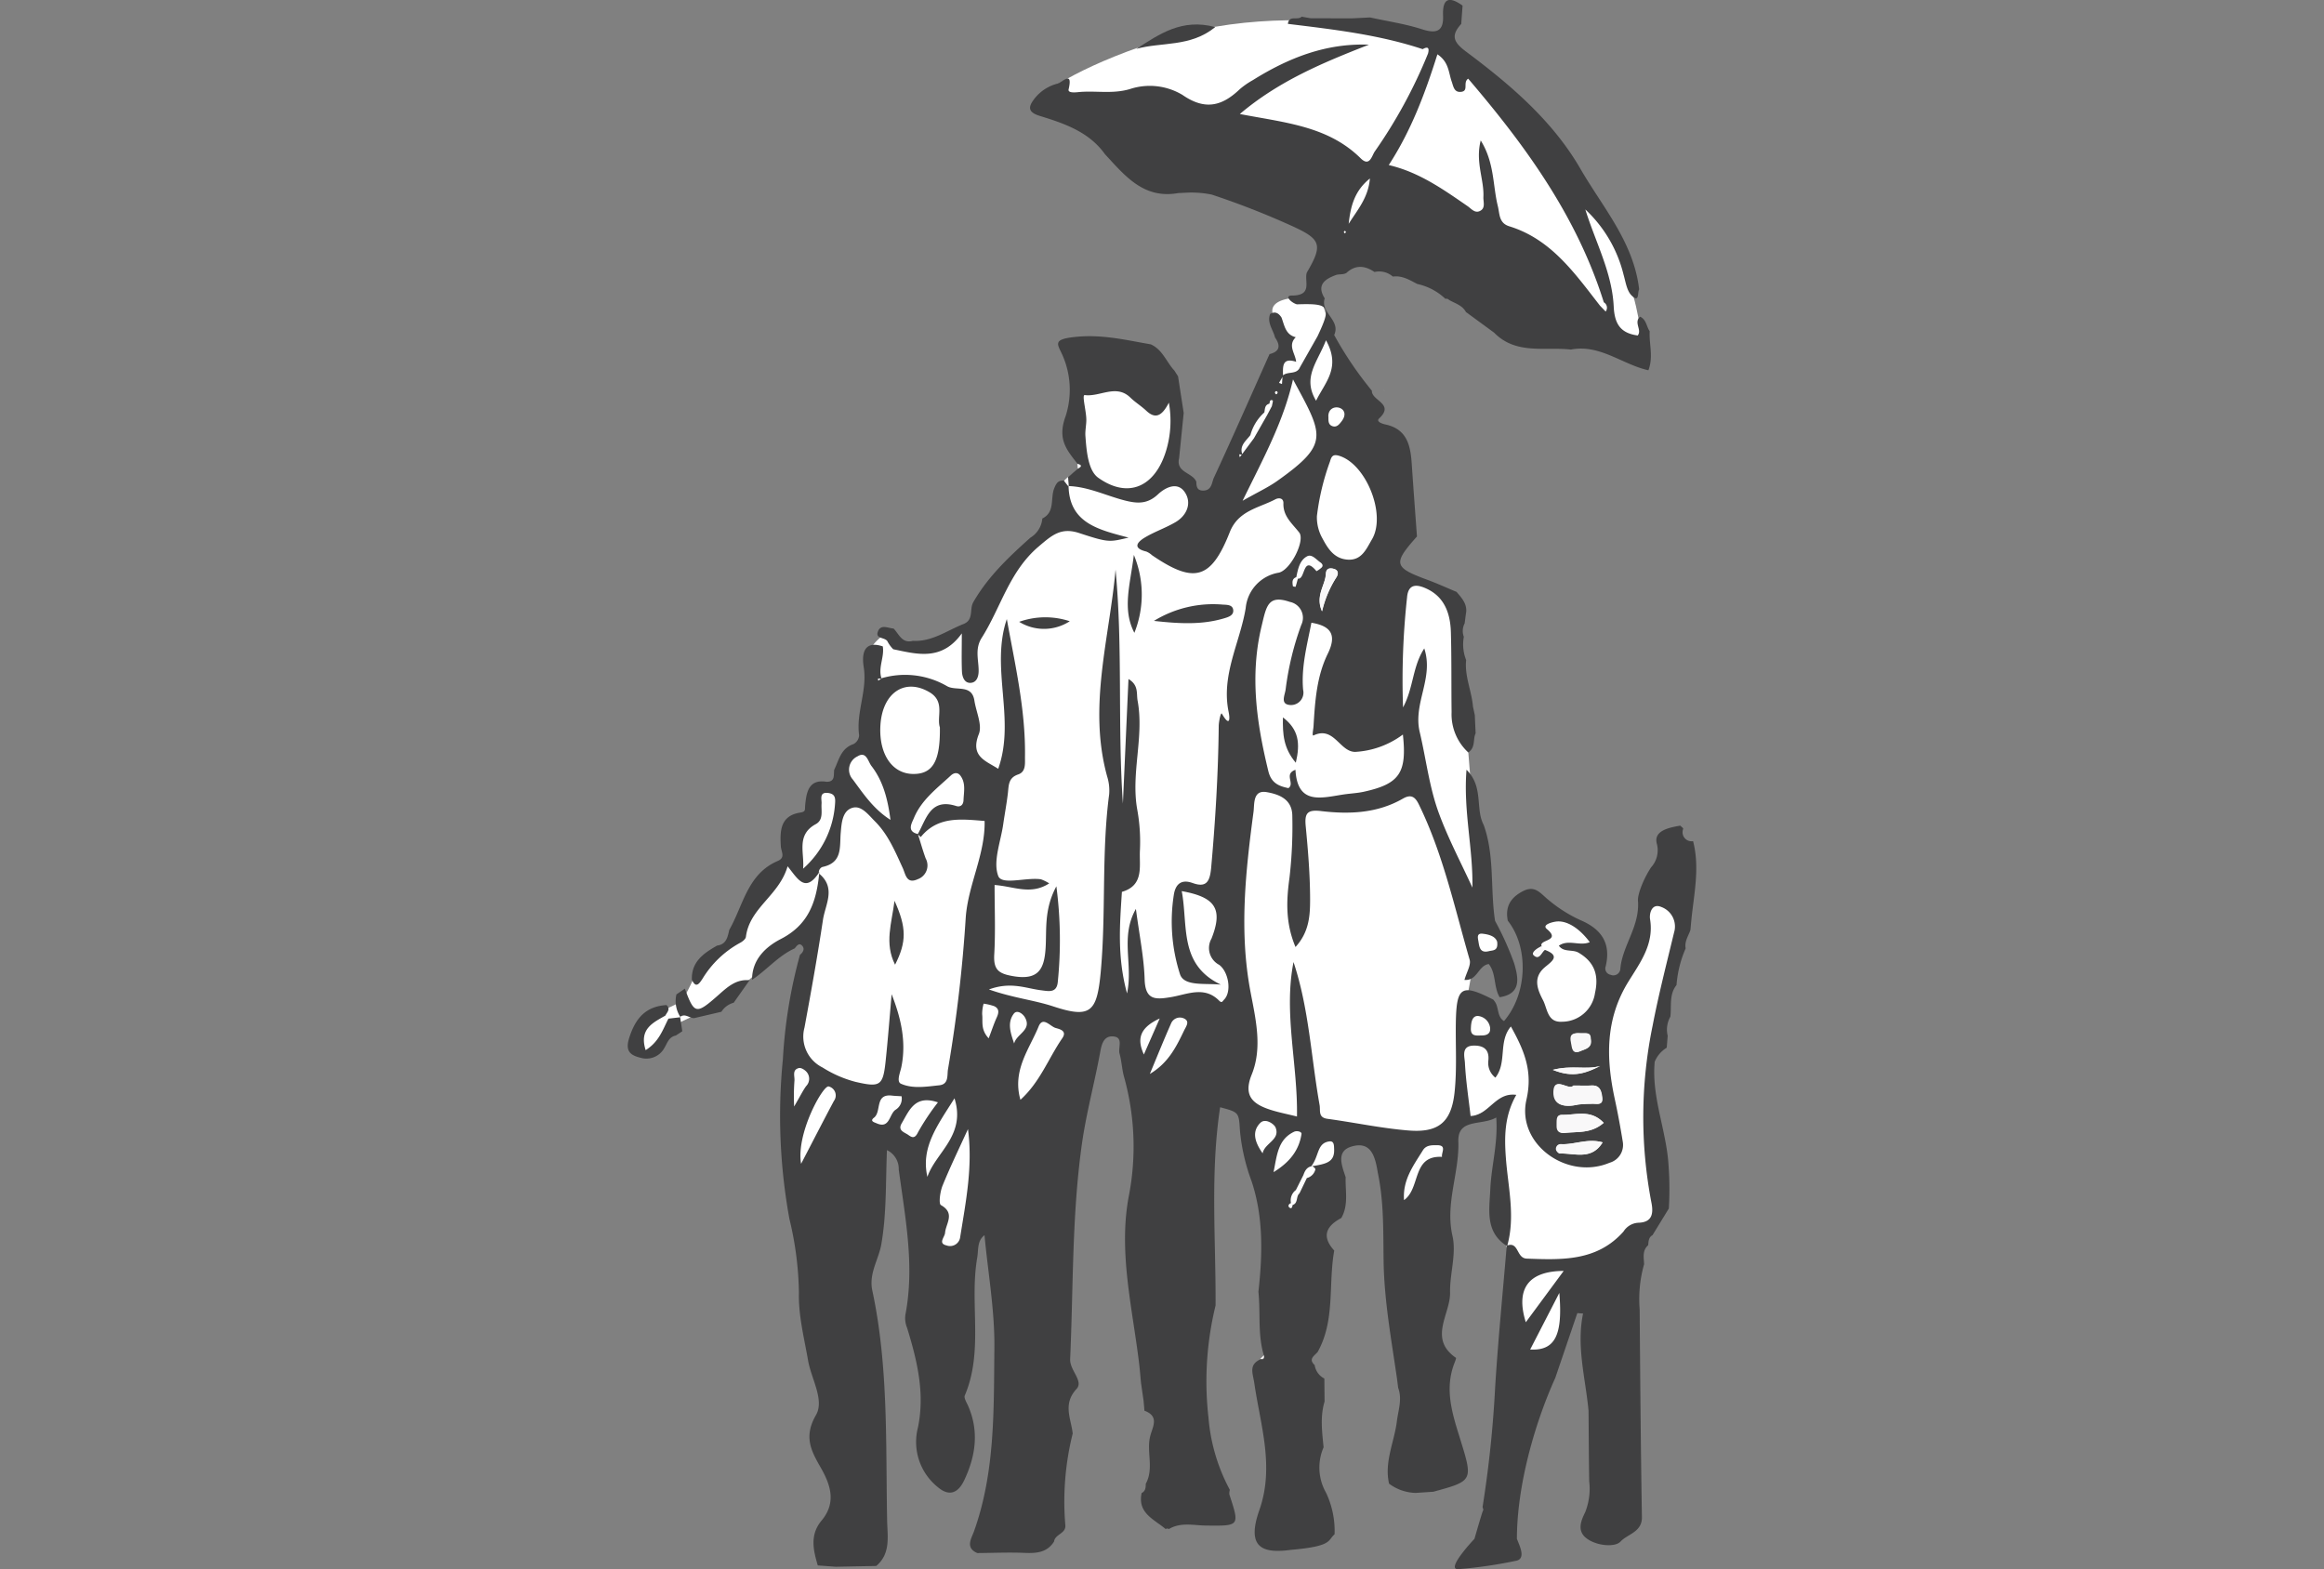 <?xml version="1.0" encoding="UTF-8"?>
<svg xmlns="http://www.w3.org/2000/svg" xmlns:xlink="http://www.w3.org/1999/xlink" width="348" height="235" viewBox="0 0 348 235">
  <rect x="0" y="0" width="348" height="235" fill="#808080" stroke="none"/>
  <defs>
    <clipPath id="clip-Family_Plan">
      <rect width="348" height="235"></rect>
    </clipPath>
  </defs>
  <g id="Family_Plan" data-name="Family Plan" clip-path="url(#clip-Family_Plan)">
    <g id="Group_126" data-name="Group 126" transform="translate(-274.647 -2680.931)">
      <g id="Group_122" data-name="Group 122" transform="translate(368.647 2680.931)">
        <path id="Path_2847" data-name="Path 2847" d="M3428,799.829l17.576.925,14.14,11.5,12.554,3.7s.793-10.969-9.119-24.58-17.576-19.426-17.576-19.426-8.722-4.229-14.008-5.154-17.84-1.982-30.13,1.718-18.765,8.061-19.558,9.25,10.44,1.718,10.44,1.718l19.955,5.154,12.422,13.744Z" transform="translate(-3320.449 -762.878)" fill="#fff"></path>
        <path id="Path_2846" data-name="Path 2846" d="M3390.537,938.4l10.35-3.832,3.568-8.854V889.77l1.586-14.272.925-11.233,4.22-3.954,2.406-1.8,2.226-5.654-1.8-5.774,4.933-7.657,3.988-4.144-1.642-6.021-2.346-4.692s-.313-1.72-.313-2.033-1.642-5.317-1.642-5.317l-3.4.86s-3.561.078-3.561,1.955a8.353,8.353,0,0,0,1.155,3.753l1.113,2.737-4.692,7.038s-2.972,6.256-3.05,6.647-2.971,7.976-2.971,7.976-2.424.86-2.58.547-2.5-3.6-2.815-3.91a19.994,19.994,0,0,1-1.173-4.614c.078-.313.7-5.63.7-6.021s-4.535-6.725-4.535-6.725l-8.992,3.128-2.033,1.017v4.457l2.033,7.194s-4.034,1.863-4.126,3.826a28.2,28.2,0,0,1-.879,4.831s-4.534,4.3-4.627,4.581-6.385,9.208-6.385,9.208l-2.73,2.082-4.349,1.943h-6.015l-.833-1.481s-2.036,1.388-2.36,2.545,0,6.95,0,6.95l4.781-2.239,4.427.754,2.61,3.519,2.659,7.976,3.519,5.317,1.017,4.066-3.128,10.713-.7,21.5-.7,10.635,12.511,3.91,4.614-11.573,2.815-5.943h4.3Z" transform="translate(-3313.52 -773.484)" fill="#fff"></path>
        <path id="Path_2845" data-name="Path 2845" d="M3350.434,976.77l4.451-.481L3359.1,963.6l-3.789-11.489-1.323-4.15,3.609-25.384,1.564-10.466s-1.864-7.278-2.346-7.579-3.729-10.586-3.729-10.586l-3.97-3.008h-6.5l-2.886,9.257c0,.007-2.765,2.173-2.765,2.173l-.9,4.571-3.368-.722-1.083,4.391-3.068,4.632v2.105l-2.827,2.707-4.271,6.135-1.684,3.248-5.052,4.21s-2.011,4.654-2.668,5.009-4.49,2.108-4.49,2.108l-2.355,3.833,1.4,1.807,1.643-.356,2.683-3.86,4.079-1.944,6.448-4.162s5.407-4.6,8.583-8.022,1.423,4.791,1.423,4.791l-3.075,15.513.231,14.621,5.938,3.575,4.614-8.523,5.708,1.408,3.206,5.708Z" transform="translate(-3304.191 -788.564)" fill="#fff"></path>
        <path id="Path_2844" data-name="Path 2844" d="M3470.187,1000.5l4.223-.86,5.161-11.651,8.445-7.194,3.206-2.737-.782-7.194-.938-12.2s.782-8.367,1.72-11.1,3.05-15.248,3.05-15.248l-4.457-3.128-2.268,6.725-1.486,4.926-2.893,4.614-1.877-6.256-.625-3.284-7.429-3.988-2.189,5.552v5.708l-.782,4.77-2.659,1.72-1.8-1.095-1.72-1.877-2.659,2.971v2.424l-.7,11.651,1.251.391,5.63-2.346-.86,8.054s-.469,9.384,0,9.775,2.268,7.194,2.268,7.194Z" transform="translate(-3336.419 -796.477)" fill="#fff"></path>
        <path id="Path_2843" data-name="Path 2843" d="M3429.656,855.241l1.338-6.725,1.564-3.206,4.692-.547,6.021,7.585-3.6,9.149,3.128,4.3,3.91.547,3.753,2.111,1.251,5.552,1.407,14.154,1.173,14.622,2.111,14.153,3.05,6.177h-3.988l-1.486,1.407-1.33,7.35-.7,13.059-1.173,5.865-6.568,13.137-3.05-6.49-.938-8.68h-3.91l-1.72,2.033-.938,2.111-3.441,5.786-4.066,5.239-3.363-4.692-2.189-8.445-.938-5.865-.782-13.528-1.095-8.758,1.8-27.759.625-8.993.469-12.355,2.111-5.083,4.457-4.614,2.415-4.535Z" transform="translate(-3327.549 -779.151)" fill="#fff"></path>
        <path id="Path_1145" data-name="Path 1145" d="M1132.54,3305.8a2.466,2.466,0,0,0-.123,2.009,6.382,6.382,0,0,0,.349,3.489c-.257,2.407.828,4.616,1.019,6.956l.274,1.266.125,2.739c-.43.888.027,2.1-1.1,2.87a7.769,7.769,0,0,1-2.5-6.043c-.052-3.994.009-7.991-.106-11.983-.079-2.743-.928-5.238-3.616-6.492-1.219-.568-2.765-.971-2.946,1.3a114.294,114.294,0,0,0-.6,16.471c1.587-2.95,1.394-6.1,3.179-8.835,1.464,4.48-1.712,8.189-.68,12.538.961,4.051,1.432,8.28,2.887,12.2,1.4,3.79,3.311,7.394,5,11.078.117-5.859-1.378-11.478-.883-17.644,2.608,2.575,1.275,5.808,2.575,8.267,1.666,4.656.962,9.594,1.7,14.363a44.925,44.925,0,0,1,2.872,6.387c.568,2,1.2,4.534-2.184,5.045-.923-1.537-.5-3.569-1.636-4.971-1.6.257-1.7,2.541-3.636,2.385.324-1.169,1.008-2.23.779-3.025-2.27-7.851-3.991-15.89-7.625-23.294-.542-1.1-1.152-1.535-2.369-.834-3.834,2.206-8.051,2.366-12.269,1.863-2.074-.248-2.467.354-2.284,2.261.347,3.632.649,7.284.657,10.928,0,2.376-.109,4.9-2.187,7.17-1.536-3.648-1.362-7.022-.9-10.38a67.118,67.118,0,0,0,.422-9.23c0-2.54-2-3.261-3.833-3.584-2.106-.37-1.824,1.818-1.97,2.912-1.189,8.932-2.169,17.857-.478,26.883.769,4.1,1.855,8.414.2,12.5-1.286,3.168.156,4.4,2.721,5.248,1.263.416,2.581.664,4.059,1.035.134-7.825-2.026-15.456-.519-23.131,2.329,6.981,2.632,14.289,3.907,21.423.147.818-.252,1.86,1.172,2.053,4.052.551,8.072,1.417,12.139,1.747,4.465.363,6.4-1.212,6.89-5.647.383-3.5.137-7.063.2-10.6.1-5.313.859-5.765,5.572-3.368.093.047.147.172.218.26.7.873.315,2.282,1.421,2.971,3.5-4.072,3.747-11,.569-15.032-.417-2.09.4-3.468,2.287-4.434,1.81-.927,2.6.346,3.758,1.282a20.941,20.941,0,0,0,4.842,3.072c3.192,1.359,4.584,3.507,3.769,6.922a.948.948,0,0,0,.719,1.251,1.046,1.046,0,0,0,1.48-.942c.331-3.476,2.916-6.281,2.638-10.113-.079-1.1.94-3.485,1.964-5.031a3.787,3.787,0,0,0,.848-3.573c-.476-1.932,1.841-2.376,3.523-2.671.154.166.47.377.437.49a1.35,1.35,0,0,0,1.479,1.835c1.03,3.97.131,7.9-.262,11.838q-.068.741-.137,1.483c-.315.891-.909,1.71-.713,2.735a16.909,16.909,0,0,0-1.367,5.489c-1.133,1.419-.73,3.138-.922,4.742a3.929,3.929,0,0,0-.4,2.868q-.073.888-.146,1.776a4.435,4.435,0,0,0-1.8,2.107c-.5,5.344,1.782,10.322,2.078,15.592a48.4,48.4,0,0,1,.038,6.384l-2.447,3.994c-.6.329-.586.929-.647,1.5-.907.8-.649,1.845-.609,2.847a19.189,19.189,0,0,0-.665,6.751c.081,10.377.167,20.755.337,31.131.037,2.245-2.172,2.529-3.217,3.667-.761.83-3.407.689-4.983-.428-1.609-1.14-.909-2.727-.293-3.982a9.538,9.538,0,0,0,.6-4.646c-.054-3.519-.069-7.039-.1-10.559-.447-4.833-1.842-9.575-.819-14.55l-.86-.059-3.3,9.7c-3.2,7.088-5.742,16.342-5.746,24.1.365.986,1.359,2.859,0,3.261a69.238,69.238,0,0,1-8.84,1.292c-1.843,0,2.486-4.554,2.486-4.554s1.05-3.674,1.244-4.142c.031-.07.086-.209.086-.209s-.077-.271-.119-.406a170.121,170.121,0,0,0,1.882-17.908c.438-7.087,1.145-14.156,1.736-21.234,1.834-.714,1.409,1.877,2.987,1.936,5.3.2,10.54.409,14.5-4.056a2.805,2.805,0,0,1,2.194-1.314c1.936-.045,2.362-1.151,1.985-3.017a67.806,67.806,0,0,1,.181-26.5c.9-4.678,2.092-9.3,3.207-13.936a3.112,3.112,0,0,0-1.922-3.842c-1.419-.6-1.807.988-1.667,1.846.621,3.777-1.552,6.581-3.282,9.4-3.443,5.607-3.316,11.458-2,17.534.456,2.106.846,4.229,1.191,6.356a2.776,2.776,0,0,1-1.988,3.179c-6.35,2.662-13.953-2.816-12.432-9.462,1-4.362-.411-7.484-2.328-10.949-1.934,2.268-.541,5.4-2.325,7.661a2.8,2.8,0,0,1-1.052-2.573c.179-1.746-.84-2.264-2.245-2.225-1.859.052-1.309,1.679-1.263,2.584.134,2.667.546,5.32.848,7.957,2.763-.092,3.7-3.6,6.845-3.165-1.771,3.11-1.8,6.221-1.564,9.412.322,4.406,1.456,8.812.19,13.244-3.345-2.105-2.655-5.436-2.519-8.55.15-3.446,1.174-6.84.89-10.715-2.21,1.271-5.79.075-5.676,3.6.155,4.748-1.99,9.252-.882,14.117.62,2.721-.416,5.692-.356,8.492.07,3.229-3.3,6.9.872,9.776.081.056-.143.591-.256.89-1.484,3.924-.24,7.614.914,11.333,1.926,6.206,1.9,6.213-4.031,7.835l-2.656.177a6.953,6.953,0,0,1-3.979-1.385c-.744-3.255.779-6.217,1.166-9.325.206-1.654.836-3.333.194-5.033q-.086-.683-.172-1.368c-.844-5.866-1.925-11.708-2.007-17.658-.062-4.408.052-8.823-.864-13.173-.381-2.312-.943-4.863-4-3.909-2.286.712-1.378,2.875-.817,4.574-.073,2.051.464,4.168-.651,6.108-2.274,1.206-3,2.748-1.058,4.874-.918,5.052.179,10.437-2.491,15.2-.506.571-1.423,1.048-.438,1.955a2.692,2.692,0,0,0,1.449,2.011q.015,1.722.032,3.445c-.686,2.271-.369,4.565-.147,6.856a7.607,7.607,0,0,0,.365,6.794,13.342,13.342,0,0,1,1.279,6.231c-1.079.933-.26,1.784-6.525,2.33-4.084.546-6.78-.152-4.744-5.935,2.295-6.516.171-12.713-.745-18.992-.226-1.553-.886-2.762.914-3.614.446.1.616-.076.532-.519-.971-3.136-.5-6.4-.836-9.59.622-5.584.775-11.162-1.029-16.57a29.492,29.492,0,0,1-1.739-7.6c-.16-2.713-.153-2.714-2.965-3.462-1.5,9.872-.629,19.788-.68,29.679a47.767,47.767,0,0,0-1.066,16.781,27.5,27.5,0,0,0,3.181,10.8s.009.074.009.074a1.771,1.771,0,0,0-.057.665c1.552,4.73,1.555,4.7-3.468,4.645-1.875-.019-3.821-.543-5.6.528a.389.389,0,0,0-.472,0c-1.7-1.462-4.248-2.36-3.6-5.4.588-.29.619-.829.616-1.384,1.248-2.247.114-4.713.642-7.029.325-1.421,1.5-3.052-.836-3.913q-.065-.734-.13-1.469-.189-1.325-.38-2.65c-.1-1.015-.176-2.033-.3-3.045-1.013-8.363-3.138-16.772-1.5-25.147a38.883,38.883,0,0,0-.779-17.809c-.289-1.1-.331-2.261-.639-3.352-.25-.883.592-2.385-.841-2.569-1.64-.211-1.882,1.373-2.1,2.563-.85,4.571-2.074,9.039-2.72,13.685-1.483,10.667-1.256,21.376-1.739,32.069-.074,1.665,2.041,3.291.969,4.449-2.117,2.287-.834,4.439-.585,6.687a42.018,42.018,0,0,0-1.107,13.7c.147,1.31-1.557,1.357-1.685,2.479-1.048,1.651-2.623,1.773-4.388,1.7-2.363-.1-4.736.007-7.105.026-1.843-.789-.881-2.185-.513-3.207,3.2-8.913,2.967-18.24,3.07-27.458.063-5.633-.949-11.278-1.481-16.94-1.129.853-.883,2.18-1.089,3.369-1.183,6.823.984,13.951-1.861,20.637-.159.375.268,1.033.488,1.531,1.688,3.831,1.135,7.582-.585,11.19-.8,1.678-2.082,2.583-3.939,1.008a8.663,8.663,0,0,1-2.983-8.918c1.077-5.182-.129-10.07-1.62-14.936a3.822,3.822,0,0,1-.258-1.958c1.417-7.329-.028-14.542-.993-21.762a3.114,3.114,0,0,0-1.767-2.9c-.2,4.847-.044,9.487-.838,14.076-.4,2.323-1.9,4.373-1.354,6.945,2.432,11.363,2,22.926,2.219,34.438.045,2.374.575,4.948-1.629,6.818l-6.066.119-2.689-.2c-.682-2.312-1.214-4.585.566-6.716,2.251-2.7,1.356-5.354-.167-8.01-1.414-2.465-2.529-4.588-.67-7.792,1.3-2.248-.7-5.406-1.181-8.166-.585-3.382-1.462-6.73-1.372-10.187a49.589,49.589,0,0,0-1.426-11.032,86.136,86.136,0,0,1-.972-23.941,73.557,73.557,0,0,1,2.557-15.6c.452-.352.732-.875.366-1.318-.481-.583-.843-.028-1.157.353-2.462,1.111-4.174,3.245-6.382,4.7-.023-3.064,2.108-4.972,4.312-6.108,4-2.059,5.336-5.323,5.758-10.013-2.13,3.289-3.258.939-4.751-.871-1.267,4.4-5.7,6.214-6.242,10.565-.043.346-.543.737-.921.923a14.987,14.987,0,0,0-5.595,5.377c-.429.628-.95,1.529-1.578.115-.083-2.7,1.772-3.963,3.782-5.107,1.379-.177,1.579-1.272,1.814-2.339,2.1-3.668,2.714-8.389,7.263-10.33,1.21-.517.51-1.391.462-2.2-.138-2.293-.1-4.578,2.911-5.048.874-.136.665-.424.743-1.186.176-1.715.453-3.877,3.189-3.425,1.332.012,1.04-1.019,1.149-1.794.713-1.469,1-3.221,2.9-3.855a1.622,1.622,0,0,0,.835-1.313c-.483-3.441,1.245-6.687.691-10.171-.461-2.9.652-3.888,2.851-3.145.269,1.631-.761,3.216-.173,4.856l-.49-.05c0,.1.009.207.013.31l.432-.335a12.524,12.524,0,0,1,9.868,1.192c1.338.735,3.691-.335,4.067,2.147.257,1.689,1.206,3.645.665,5.012-1.329,3.356,1.018,3.987,2.9,5.2,2.643-7.4-1.2-15.084,1.291-22.421,1.237,6.856,2.823,13.624,2.72,20.608-.014,1.007.175,2.252-1.029,2.662-1.434.487-1.4,1.557-1.522,2.7-.175,1.573-.476,3.13-.7,4.7-.367,2.64-1.584,5.615-.754,7.806.537,1.416,4.168.165,6.39.491a6.412,6.412,0,0,1,1.244.614c-2.776,1.794-5.271.452-8.182.242,0,3.572.145,6.993-.05,10.394-.133,2.339.662,2.905,2.954,3.279,3.711.6,4.534-1.151,4.733-4.186.185-2.835-.256-5.8,1.615-9.291a62.015,62.015,0,0,1,.214,14.3c-.15,1.72-1.36,1.413-2.528,1.266-2.267-.286-4.51-1.327-7.786-.118,3.662,1.284,6.754,1.588,9.635,2.538,5.582,1.841,6.543.851,7.1-5.089.826-8.87.1-17.809,1.268-26.663a7.014,7.014,0,0,0-.3-2.691c-2.89-10.478.346-20.667,1.259-30.969,1.1,11.667.29,23.356,1.1,35.04.275-6.147.551-12.293.835-18.655,1.556.924,1.171,2.173,1.366,3.237,1,5.425-1.018,10.831-.06,16.271a26.974,26.974,0,0,1,.41,6.139c-.132,2.333.682,5.245-2.7,6.226-.309,4.847-.732,9.7.769,15.21.937-4.414-1.068-8.416,1.328-12.659.525,4.013,1.21,7.273,1.307,10.55.093,3.151,1.637,3.046,3.953,2.661,2.4-.4,4.988-1.713,7.2.53.43.435.534.05.705-.114,1.226-1.167.723-4.208-.7-5.252a2.841,2.841,0,0,1-1.147-3.925c1.767-4.469.567-6.207-4.456-7.113.98,5.143-.47,11,5.863,14.006-2.325-.245-5.492.3-6.116-1.542a25.759,25.759,0,0,1-.942-11.836c.2-1.423.927-2.524,2.823-1.841,2.056.74,2.592-.2,2.78-2.309.631-7.054,1.057-14.109,1.131-21.191.006-.633.3-2.152.48-1.847,1.083,1.875,1.265,1.012,1-.286-1.138-5.534,1.706-10.362,2.559-15.535a5.935,5.935,0,0,1,4.959-5.309c1.779-.406,3.979-4.824,3.055-6.013-1.041-1.34-2.427-2.419-2.367-4.371.026-.843-.734-.854-1.208-.6-2.49,1.313-5.541,1.673-6.82,4.91-2.8,7.1-5.33,7.775-11.643,3.463a3.019,3.019,0,0,0-.857-.551c-2.13-.512-1.342-1.431-.209-2.108,1.456-.869,3.094-1.428,4.56-2.282,1.7-.988,2.45-2.792,1.494-4.37-1.089-1.8-2.954-.884-4.109.2-1.559,1.455-3.04,1.4-4.948.914-2.826-.72-5.5-2.078-8.482-2.162l.063.068q-.039-.709-.08-1.417l1.481-1.263c.586-.3.656-.55-.071-.72-1.634-2.1-3.055-3.68-1.783-7.134a12.849,12.849,0,0,0-.557-9.326c-.721-1.516-1.272-2.16,1.733-2.513,4.144-.487,7.755.427,11.573,1.082,1.769.784,2.343,2.649,3.547,3.943l.54.849.845,5.487-.685,6.76c-.523,2.192,2.03,2.139,2.579,3.549.007.731.115,1.346,1.085,1.313,1.248-.044,1.223-1.233,1.534-1.906,2.845-6.146,5.575-12.346,8.339-18.53,1.59-.4,1.655-1.3.82-2.5-.275-1.163-1.228-2.184-.727-3.509.753-.458,1.267-.121,1.693.511.453,1.178.588,2.588,2.145,2.966-1.258,1.245-.05,2.455.053,3.68-2.2-.71-1.963.826-1.968,2.143q-.295.508-.594,1.015l.444.174q.044-.622.087-1.243c.725-.726,2.113-.092,2.61-1.281l2.628-4.636c2.125-4.516,1.851-4.94-3.088-4.776-.826-.219-1.971-1.317-.76-1.317,3.16,0,1.843-2.111,2.235-3.433,2.536-4.294,2.073-5.048-2.471-7.1a122.228,122.228,0,0,0-11.756-4.584,15.189,15.189,0,0,0-3.667-.295l-1.364.068c-5.179.928-7.988-2.615-10.969-5.836-2.408-3.361-6.107-4.6-9.777-5.73-2.012-.621-1.561-1.553-.725-2.635a6.38,6.38,0,0,1,3.383-2.186c.764-.218,2.358-2.044,1.683.859-.125.536.888.465,1.41.411,2.569-.267,5.122.322,7.752-.456a9.52,9.52,0,0,1,7.887.871c3.4,2.356,5.925,1.676,8.58-.855a11.894,11.894,0,0,1,1.956-1.357c5.309-3.32,10.95-5.565,17.384-5.31-6.758,2.647-13.437,5.388-19.33,10.383,6.732,1.3,13.193,1.79,18.083,6.623,1.386,1.37,1.682-.415,2.147-1.047a74.17,74.17,0,0,0,7.949-14.631c.21-.8.035-1.132-.8-.657-6.556-2.178-13.374-2.955-20.181-3.787.152-1.38,1.5-.465,2.055-1.08l1.349.238,6.143.017,2.752-.138c2.605.573,5.271.958,7.8,1.774,2.165.7,3.228.3,3.135-2.042-.109-2.724.987-2.874,2.921-1.51q-.1,1.373-.2,2.745c-1.527,1.7-1.254,2.675.721,4.149,6.609,4.935,12.945,10.322,17.134,17.563,3.345,5.781,7.976,11,8.785,18.045-.284.466.081,2.107-1.134.909-.721-.712-.886-2.037-1.2-3.116a19.827,19.827,0,0,0-5.724-9.764c1.5,4.849,4,9.417,4.249,14.524.132,2.711,1.076,4,3.594,4.352.685-.845-.652-1.946.367-2.815.942.446.936,1.478,1.425,2.171-.11,1.887.586,3.794-.187,5.851-3.912-.86-7.271-3.943-11.608-3.1-3.922-.444-8.218.816-11.5-2.532l-4.217-3.089c-.547-1.024-1.636-1.287-2.536-1.818a.536.536,0,0,0-.538-.155,8.794,8.794,0,0,0-4.215-2.227c-1.151-.6-2.271-1.3-3.66-1.11a3.107,3.107,0,0,0-2.744-.686c-1.446-.973-2.862-1.115-4.225.157-.494.267-1.132.145-1.538.293-1.568.572-2.994,1.443-1.689,3.5-.718,2.136,2.436,3.27,1.413,5.485a53.849,53.849,0,0,0,5.648,8.347c-.1,1.482,3.466,1.939,1.09,4.146-.551.512.6.835.9.9,3.273.68,3.792,3.147,3.977,5.891.244,3.631.52,7.26.782,10.889-3.633,4.085-3.491,4.628,1.588,6.5,1.468.542,2.9,1.2,4.342,1.8.828.965,1.7,1.91,1.391,3.348Q1132.626,3305.124,1132.54,3305.8ZM1103.3,3272.9c-.71.171-.65.786-.754,1.308a7.031,7.031,0,0,0-2.089,3.393c-.657.872-1.7,1.586-1.191,2.933l-.483-.05c.028.144.055.289.083.433l.349-.458,1.767-2.378q.993-1.738,1.982-3.476c.238-.446.477-.892.711-1.339.049-.3.2-.815.13-.849C1103.349,3272.2,1103.379,3272.633,1103.3,3272.9Zm3.477,120c.866-.273.474-1.293,1.033-1.747l1.1-2.288a1.771,1.771,0,0,0,1.28-1.3c.025-.126-.368-.489-.53-.467-.727.1-1.049.673-1.264,1.313q-.564,1.126-1.129,2.25a1.927,1.927,0,0,0-.731,1.957c-.355.126-.5.45-.236.66C1106.643,3393.551,1106.736,3393.191,1106.772,3392.9Zm.8-93.81c1.139.205.68-3.652,2.778-1.108a3.946,3.946,0,0,0,.735-.515c.357-.321.091-.633-.149-.8-.622-.421-1.278-1.3-2-.91-1.13.61-1.359,1.925-1.612,3.121-.694.247-.586.814-.506,1.347.008.052.4.107.4.093C1107.353,3299.914,1107.46,3299.5,1107.572,3299.087Zm36.989,55.609c2.414.9.985,1.738-.033,2.61-1.789,1.531-1.12,3.274-.264,4.905.677,1.288.634,3.377,2.86,3.241a5,5,0,0,0,4.932-4.314c.592-2.613-.045-4.615-2.467-6.028-.918-.535-2.209-.007-2.95-1.044,1.447-1.013,3.108.119,4.633-.533-1.6-2.145-3.5-3.3-5.07-3.078-.651.092-2.117.486-1.356,1.115,2.242,1.856-1.323,1.544-.768,2.593-.583.291-1.481.917-1.121,1.3C1143.739,3356.3,1144.047,3355.062,1144.561,3354.7Zm8.255-96.464.836.863a.94.94,0,0,0-.278-1.383c-4.022-12.849-11.717-23.437-20.31-33.491-.835.554.113,1.809-1.016,1.968-1.1.153-1.193-.81-1.451-1.534-.474-1.333-.406-2.93-2.141-4.083-1.837,5.824-3.908,11.39-7.284,16.586,4.565,1.07,8.166,3.649,11.811,6.158.534.368,1.052,1.063,1.784.746.957-.414.541-1.388.576-2.117.13-2.635-1.233-5.2-.4-8.474,2.078,3.343,1.79,6.738,2.563,9.842.289,1.157.135,2.527,1.714,3.015C1145.506,3248.27,1149.044,3253.39,1152.817,3258.232Zm-102.182,79.144c1.292-2.265,1.879-5.471,5.761-4.232.633.2,1.076-.165,1.1-.881.046-1.237.366-2.52-.447-3.639-.432-.594-1.005-.462-1.456-.045-2.073,1.926-4.409,3.655-5.529,6.374-.315.767-1.113,1.989.6,2.39.384,1.216.727,2.448,1.163,3.646a2.187,2.187,0,0,1-1.174,3.112c-1.708.785-1.822-.725-2.26-1.677-1.141-2.478-2.187-5.017-4.159-6.983-.948-.945-2-2.39-3.313-2.043-1.576.416-1.683,2.285-1.809,3.729-.186,2.121.3,4.485-2.685,5.134-.471.1-.782.808-.468,1.08,2.461,2.137.832,4.579.492,6.84-.811,5.4-1.776,10.771-2.767,16.137a5.162,5.162,0,0,0,2.7,5.985,17.481,17.481,0,0,0,4.965,2.16c3.682.842,4.1.6,4.494-3.207.346-3.3.6-6.616.889-9.924,1.412,3.593,2.227,7.161,1.452,10.918-.17.826-.771,2.174-.045,2.492,1.786.783,3.8.426,5.72.228,1.483-.154,1.157-1.557,1.314-2.414a214.185,214.185,0,0,0,2.657-22.736c.368-4.933,2.93-9.434,2.824-14.435-3.552-.286-7.017-.735-9.558,2.406Zm58.953-31.671c-.64,3.319-1.543,6.611-1.24,10.035a1.859,1.859,0,0,1-1.868,2.284c-1.663-.069-.832-1.508-.742-2.4a43.78,43.78,0,0,1,2.329-9.587,2.427,2.427,0,0,0-1.7-3.458c-3.3-1.132-3.523.676-4.223,3.568-1.808,7.472-.754,14.569.994,21.77.437,1.8,1.571,2.255,3.012,2.549,1.012-.727-.739-2.092,1.052-2.747.286,5.329,3.878,4.2,7.187,3.7,1.01-.154,2.043-.191,3.038-.409,5.367-1.176,6.487-2.835,5.862-8.57a13.159,13.159,0,0,1-7.128,2.6c-2.332.022-3.184-3.919-6.241-2.468-.287.136-.045-.846-.015-1.345.224-3.738.465-7.484,2.14-10.895C1113.39,3307.591,1112.616,3306.191,1109.588,3305.7Zm-21.341-32.969c-1.116,2.2-2.127,2.4-3.4,1.2-.744-.7-1.635-1.243-2.367-1.954-2.127-2.072-4.554-.073-6.829-.376-.471-.063.251,2.436.236,3.76-.01.793-.194,1.592-.137,2.377.163,2.254.4,5.167,1.929,6.25,4.494,3.188,8.5,1.352,10.147-4.04A15.425,15.425,0,0,0,1088.247,3272.735Zm22.166,17.04a6.372,6.372,0,0,0,.686,3.024c.855,1.613,1.757,3.272,3.867,3.445,2.151.176,2.846-1.6,3.69-3.031,2.186-3.7-.873-11.3-4.921-12.518-1-.3-1.158.178-1.373.883A36.318,36.318,0,0,0,1110.412,3289.775Zm-56.452,31.6c-.532-1.551.828-3.852-1.544-5.262-3.713-2.207-7.116.084-7.37,5.049-.22,4.279,1.812,7.205,4.991,7.184C1052.9,3328.331,1054.03,3326.415,1053.96,3321.378Zm52.875-52.121c-1.44,6.353-4.416,11.764-7.552,18.179,2.34-1.327,3.848-2.018,5.177-2.961C1112.4,3278.841,1111.37,3277.667,1106.836,3269.257Zm-48.671,112.272c-1.283,2.815-2.641,5.6-3.806,8.466-.367.9-.611,2.713-.246,2.918,2.191,1.233.731,2.752.619,4.168-.052.646-1.106,1.57.239,1.878a1.523,1.523,0,0,0,2.028-1.278C1057.848,3392.38,1058.915,3387.1,1058.165,3381.529Zm7.855-4.388c2.945-2.663,4.2-6.22,6.259-9.206.811-1.176-.485-1.387-1.021-1.557-.8-.251-1.886-1.768-2.517-.212C1067.363,3369.57,1064.763,3372.711,1066.02,3377.142Zm-32.841,9.582c1.9-3.651,3.38-6.538,4.905-9.4a1.385,1.385,0,0,0-.759-2.172C1036.542,3374.8,1032.391,3382.162,1033.179,3386.724Zm.3-44.192a14.163,14.163,0,0,0,4.767-9.54c.059-.825.163-1.623-.967-1.789-1.44-.212-1,.935-1.04,1.572-.076,1.113.328,2.438-.868,3.089C1032.4,3337.479,1033.711,3340.192,1033.476,3342.532Zm22.669,34.385c-2.6,4.13-5.064,7.374-4.059,11.771C1053.32,3385.034,1057.908,3382.493,1056.146,3376.917Zm-9.589-41.7c-.4-3.06-1.083-5.781-2.859-8.077-.5-.654-.756-2.242-2.057-1.438a2.2,2.2,0,0,0-.718,3.482C1042.524,3331.343,1044.011,3333.6,1046.557,3335.22Zm100.809,67.557c-5.354.022-7.216,2.732-5.674,7.685Zm-61.968-29.5c2.794-1.663,3.96-4.088,5.129-6.511.282-.585.869-1.322.063-1.757a1.432,1.432,0,0,0-2.014.7C1087.471,3368.212,1086.452,3370.75,1085.4,3373.274Zm61.319,32.781-4.373,8.491C1146.051,3414.737,1147.259,3412.467,1146.717,3406.055Zm2.158-31.039c-.639.838-2.792-1.426-2.936.815s1.724,2.469,3.6,2.031a17.866,17.866,0,0,1,2.012-.111c.676-.075,1.783.378,1.6-.986-.114-.877-.309-1.827-1.583-1.756C1150.794,3375.052,1150.007,3375.016,1148.875,3375.016Zm-37.1-111.629c-1.271,3.314-3.59,5.551-1.487,9.07C1111.651,3269.664,1114.058,3267.507,1111.771,3263.387Zm.36,11.446c.011.511-.087,1.177.577,1.423s1.056-.278,1.383-.7C1115.8,3273.367,1112.081,3272.507,1112.131,3274.833Zm-58.464,102.7c-3.473-1.194-4.3,1.217-5.432,3.134-.656,1.113.438,1.342,1,1.752s.986.56,1.452-.43A35.071,35.071,0,0,1,1053.667,3377.532Zm99.709,3.071c-1.95-2.091-4.2-1.148-6.217-1.2-.9-.022-.72.933-.748,1.583-.039.89.415,1.2,1.24,1.107C1149.524,3381.89,1151.52,3382.218,1153.376,3380.6Zm-29.912,11.558c2.509-1.8,1.144-6.716,5.678-6.469-.132-.633.767-1.739-.715-1.748-.768,0-1.655-.046-2.149.761C1124.895,3386.96,1123.236,3389.123,1123.464,3392.16Zm-75.243-15.547c-.589-.037-1.031-.047-1.469-.1-2.594-.288-1.5,2.412-2.667,3.309-.679.524.063.695.374.834,2.026.908,1.881-1.393,2.875-2.033A1.938,1.938,0,0,0,1048.221,3376.613Zm55.706,11.36c2.425-1.494,3.8-3.271,4.175-5.71.054-.353-.7-.537-1.132-.324C1104.568,3383.107,1104.446,3385.414,1103.927,3387.973Zm49.294-4.453c-2.2-.627-4.137.344-6.117.271a.7.7,0,0,0-.786.816c.025.222.371.592.559.585C1149.047,3385.115,1151.56,3386.241,1153.221,3383.52Zm-50.939,1.633c.294-1.54,2.691-2.018,1.929-3.874-.2-.49-1.519-1.459-2.294-.664C1100.613,3381.95,1101.153,3383.536,1102.282,3385.153Zm-37.209-16.449c.344-1.437,2.722-2,1.6-3.924-.321-.55-1.186-1.173-1.669-.511C1064,3365.64,1064.57,3367.184,1065.073,3368.7Zm-3.813-.774c.5-1.3.8-2.244,1.214-3.141.328-.716.369-1.323-.41-1.674a8.192,8.192,0,0,0-1.565-.37,5.819,5.819,0,0,0-.217,1.577C1060.43,3365.391,1060.013,3366.589,1061.26,3367.929Zm53.914-121.986c1.274-2.032,2.939-3.9,3.167-6.772C1115.989,3241.062,1115.455,3243.444,1115.174,3245.943Zm30.637,126.717c3.155,1.3,5.094.366,7.042-.575C1150.817,3372.688,1148.649,3371.924,1145.81,3372.66Zm-34.616-68.683a16.149,16.149,0,0,1,2.12-5.053c.306-.455.408-1.089-.392-1.3-.613-.158-1.116-.047-1.149.732C1111.7,3300.112,1110.163,3301.644,1111.194,3303.977Zm-79.061,74.159c.978-1.682,1.325-2.4,1.786-3.04a1.56,1.56,0,0,0,.054-2.148c-.268-.3-.806-.638-1.126-.561-1.1.265-.585,1.289-.68,1.971A32.856,32.856,0,0,0,1032.134,3378.136Zm52.367-7.789,2.367-5.381C1083.706,3366.423,1083.522,3368.191,1084.5,3370.347Zm66.921-2.435c-.052-.951-.7-.68-1.547-.734-1.313-.083-1.547.364-1.318,1.427.152.707.118,1.785,1.35,1.242C1150.644,3369.524,1151.756,3369.392,1151.422,3367.912Zm-15.069-1.478a2.041,2.041,0,0,0-1.869-1.848c-.9.016-.994,1.094-1.021,1.886-.043,1.251.921,1.031,1.666,1.033C1135.891,3367.508,1136.427,3367.2,1136.353,3366.435Zm-26.78,20.67c2.122-.347,3.483-.563,3.415-2.524-.02-.57.016-1.3-.712-1.206C1110.393,3383.619,1110.778,3385.553,1109.573,3387.1Zm27.839-33.587c-.245-.85-1.193-1.133-2.193-1.247-.912-.105-.715.624-.635,1.1.144.86.221,1.854,1.576,1.513C1136.773,3354.733,1137.566,3354.875,1137.413,3353.518ZM1114.592,3247.4c.06-.065.161-.126.166-.194s-.088-.143-.139-.214c-.059.064-.161.126-.165.194S1114.542,3247.33,1114.592,3247.4Zm-10.359,23.631c-.037.073-.123.164-.1.217.109.311.263.318.4.016.023-.053-.038-.168-.093-.219C1104.4,3271.012,1104.3,3271.04,1104.232,3271.032Z" transform="translate(-1007.221 -3212.442)" fill="#404041"></path>
        <path id="Path_1242" data-name="Path 1242" d="M1080.569,3303.725c.121,5.56,4.462,6.547,8.988,7.74-2.871.662-2.914.791-7.392-.683-2.732-.9-4.078.317-6.088,2.027-4.4,3.74-5.648,9.14-8.509,13.657-1.062,1.675-.458,3.291-.463,4.949,0,.871-.3,1.755-1.2,1.8-.948.052-1.262-.905-1.3-1.708-.072-1.664-.021-3.333-.021-5.7-3.006,4.175-6.663,3.125-10.27,2.374a5.036,5.036,0,0,1-.816-1.091c-.3-.762-1.877-.385-1.494-1.509.417-1.228,1.524-.549,2.371-.5.813.844,1.252,2.273,2.881,1.845,2.862.158,5.1-1.546,7.586-2.524,1.578-.62.853-2.211,1.466-3.275,2.2-3.827,5.332-6.778,8.561-9.665a3.7,3.7,0,0,0,1.771-2.861c1.936-.937,1.186-3.01,1.778-4.5.376-.951.68-1.224,1.543-1.175l.667.861Z" transform="translate(-1014.562 -3230.952)" fill="#404041"></path>
        <path id="Path_1388" data-name="Path 1388" d="M1012.959,3405.539l-.978.645c-1.062.2-1.279,1.166-1.74,1.912a3.067,3.067,0,0,1-3.516,1.419c-1.47-.365-2.365-.918-1.73-2.943.921-2.937,2.442-4.749,5.594-4.956.653.607.087,1.078-.175,1.584-1.857,1.067-3.957,2-2.945,5.166,2.011-1.252,2.574-3.086,3.412-4.716l1.812-.211-.069-.05Z" transform="translate(-1004.788 -3251.102)" fill="#404041"></path>
        <path id="Path_1429" data-name="Path 1429" d="M1015.157,3398.2c1.416,3.833,1.686,3.886,4.922,1.041,1.371-1.206,2.7-2.513,4.76-2.3l-2.373,3.364a3.143,3.143,0,0,0-1.841,1.354l-4.086.955c-.707.014-1.345-.768-2.1-.183l.069.05a4.384,4.384,0,0,1-.617-3.424Z" transform="translate(-1006.602 -3250.139)" fill="#404041"></path>
        <path id="Path_2147" data-name="Path 2147" d="M1087.744,3303.653l-.667-.861.587-.559Q1087.7,3302.943,1087.744,3303.653Z" transform="translate(-1021.751 -3230.787)" fill="#f9f8f9"></path>
        <path id="Path_2246" data-name="Path 2246" d="M1089.589,3299.741c.73.171.66.42.071.722Q1089.624,3300.1,1089.589,3299.741Z" transform="translate(-1022.269 -3230.277)" fill="#f9f8f9"></path>
        <path id="Path_2255" data-name="Path 2255" d="M1124.632,3467.612c.084.444-.087.625-.535.52Z" transform="translate(-1029.383 -3264.646)" fill="#f9f8f9"></path>
        <path id="Path_2267" data-name="Path 2267" d="M1147.352,3285.859l.286.162-.293-.157Z" transform="translate(-1034.175 -3227.441)" fill="#f9f8f9"></path>
        <path id="Path_2289" data-name="Path 2289" d="M1182.465,3416.7c1.137,0,1.929.035,2.716-.008,1.281-.071,1.476.881,1.591,1.76.179,1.367-.933.912-1.613.988a17.865,17.865,0,0,0-2.022.112c-1.89.438-3.766.218-3.623-2.036S1181.823,3417.545,1182.465,3416.7Z" transform="translate(-1040.901 -3254.135)" fill="#f9f8f9"></path>
        <path id="Path_2294" data-name="Path 2294" d="M1187.109,3423.43c-1.865,1.619-3.871,1.29-5.754,1.5-.828.09-1.285-.217-1.246-1.109.029-.652-.152-1.609.752-1.587C1182.893,3422.279,1185.15,3421.334,1187.109,3423.43Z" transform="translate(-1041.023 -3255.271)" fill="#f9f8f9"></path>
        <path id="Path_2299" data-name="Path 2299" d="M1186.929,3427.39c-1.668,2.728-4.194,1.6-6.375,1.676-.19.007-.538-.363-.562-.586a.7.7,0,0,1,.79-.818C1182.772,3427.735,1184.715,3426.762,1186.929,3427.39Z" transform="translate(-1040.998 -3256.315)" fill="#f9f8f9"></path>
        <path id="Path_2306" data-name="Path 2306" d="M1179.354,3413.651c2.853-.738,5.031.028,7.077-.577C1184.473,3414.018,1182.525,3414.957,1179.354,3413.651Z" transform="translate(-1040.87 -3253.433)" fill="#f9f8f9"></path>
        <path id="Path_2307" data-name="Path 2307" d="M1135.646,3325.848c-1.036-2.338.5-3.875.581-5.631.034-.781.538-.892,1.155-.734.8.207.7.843.394,1.3A16.165,16.165,0,0,0,1135.646,3325.848Z" transform="translate(-1031.697 -3234.303)" fill="#f9f8f9"></path>
        <path id="Path_2310" data-name="Path 2310" d="M1185.674,3407.641c.336,1.482-.782,1.615-1.523,1.94-1.238.544-1.2-.537-1.357-1.245-.23-1.066,0-1.514,1.325-1.431C1184.967,3406.959,1185.622,3406.688,1185.674,3407.641Z" transform="translate(-1041.551 -3252.172)" fill="#f9f8f9"></path>
        <path id="Path_2324" data-name="Path 2324" d="M1177.35,3391.086c-.517.366-.826,1.605-1.612.771-.361-.384.541-1.012,1.127-1.3Z" transform="translate(-1040.121 -3248.832)" fill="#f9f8f9"></path>
        <path id="Path_2329" data-name="Path 2329" d="M1052.451,3340.121l-.435.336c0-.1-.008-.207-.013-.311l.492.05Z" transform="translate(-1014.521 -3238.527)" fill="#f9f8f9"></path>
        <path id="Path_2647" data-name="Path 2647" d="M1112.567,3217.43c-3.731,3.04-8.04,2.2-11.824,3.266C1104.186,3218.5,1107.558,3216.075,1112.567,3217.43Z" transform="translate(-1024.595 -3213.372)" fill="#404041"></path>
        <path id="Path_2666" data-name="Path 2666" d="M1104.075,3328.666a16.94,16.94,0,0,1,10.278-2.444c.656.039,1.539,0,1.6.858.06.795-.8,1.031-1.411,1.212C1111.121,3329.308,1107.609,3329.053,1104.075,3328.666Z" transform="translate(-1025.283 -3235.681)" fill="#404041"></path>
        <path id="Path_2667" data-name="Path 2667" d="M1100.1,3328.564c-1.857-3.58-.624-7.183-.078-11.667A15.431,15.431,0,0,1,1100.1,3328.564Z" transform="translate(-1024.237 -3233.792)" fill="#404041"></path>
        <path id="Path_2668" data-name="Path 2668" d="M1086.214,3329.213a7.084,7.084,0,0,1-7.578.089A11.654,11.654,0,0,1,1086.214,3329.213Z" transform="translate(-1020.024 -3236.178)" fill="#404041"></path>
        <path id="Path_2796" data-name="Path 2796" d="M1054.993,3391.566c-1.621-3.224-.506-6.186-.081-9.568C1056.725,3386,1056.731,3388.151,1054.993,3391.566Z" transform="translate(-1014.964 -3247.095)" fill="#404041"></path>
        <path id="Path_2797" data-name="Path 2797" d="M1130.305,3354.264c-1.853-2.191-1.979-4.273-1.929-6.791C1130.753,3349.288,1130.987,3351.347,1130.305,3354.264Z" transform="translate(-1030.268 -3240.036)" fill="#404041"></path>
      </g>
    </g>
  </g>
</svg>
